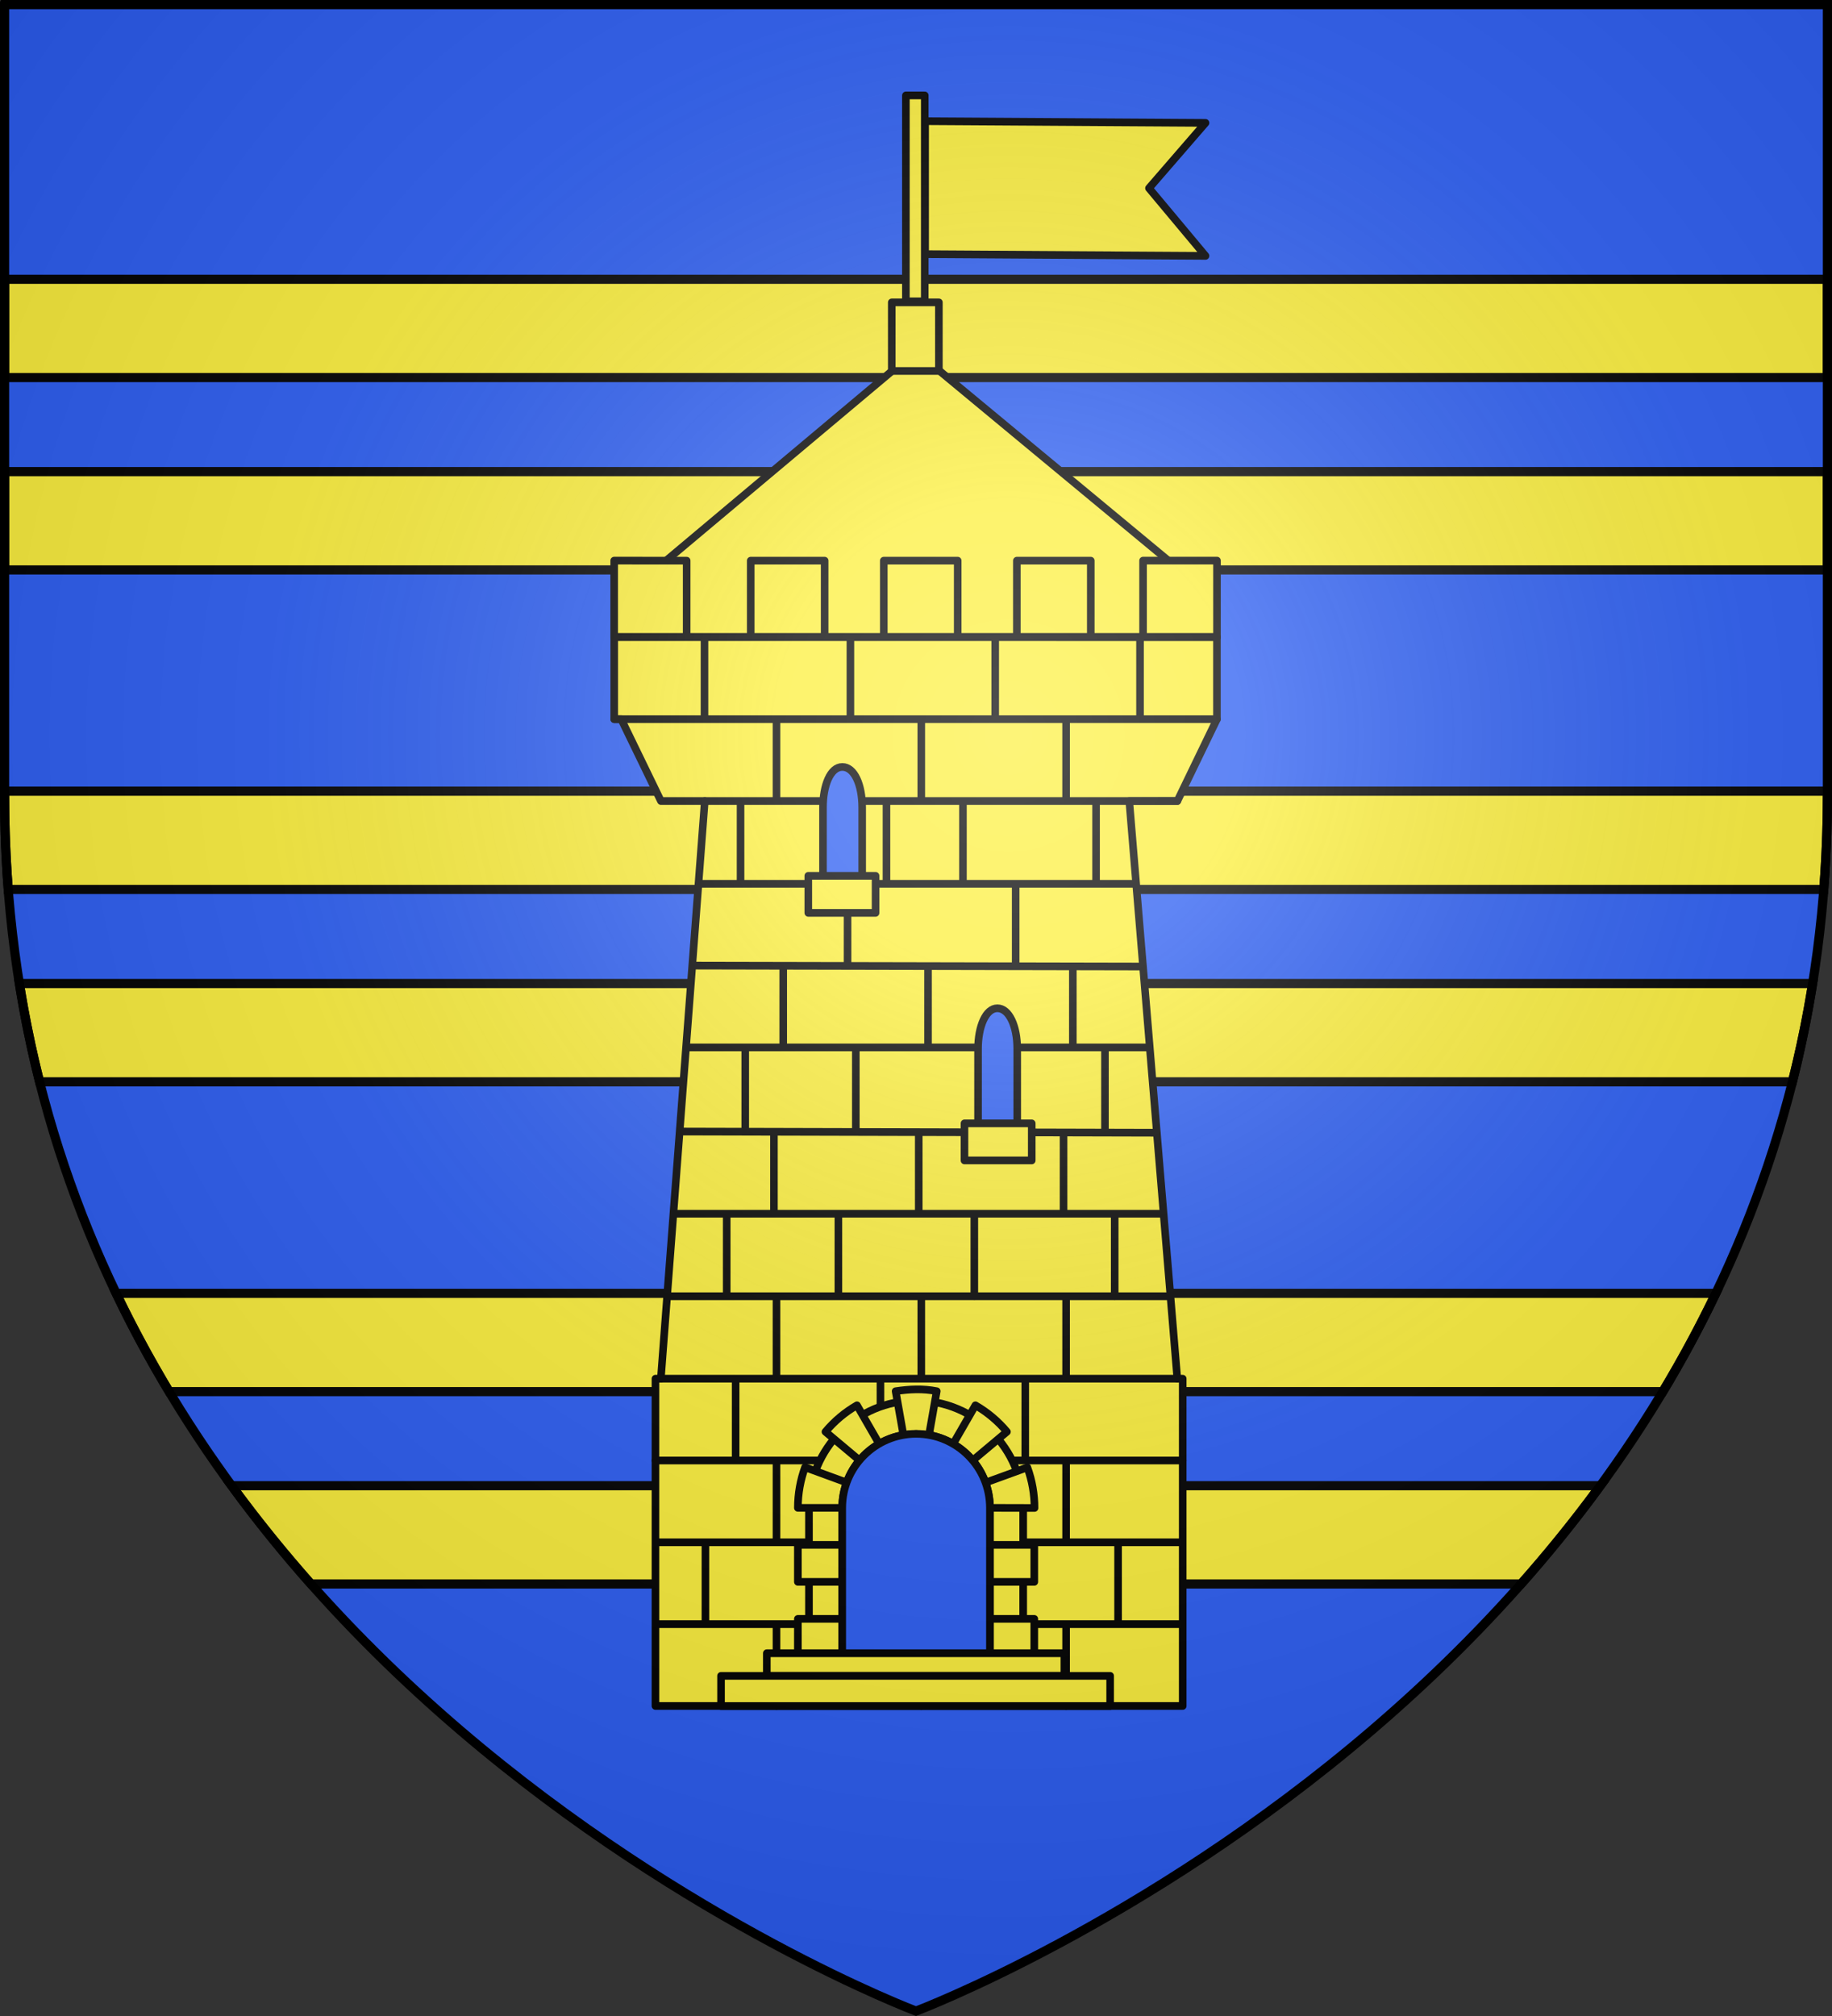 <svg enable-background="new 0 0 600 660" height="660" viewBox="0 0 600 660" width="600" xmlns="http://www.w3.org/2000/svg" xmlns:xlink="http://www.w3.org/1999/xlink"><rect x="0" y="0" width="600" height="660" fill="#333333" stroke="none"/><radialGradient id="a" cx="-80" cy="-80" gradientTransform="matrix(1 0 0 1 110.329 20.753)" gradientUnits="userSpaceOnUse" r="405"><stop offset="0" stop-color="#fff" stop-opacity=".31"/><stop offset=".19" stop-color="#fff" stop-opacity=".25"/><stop offset=".6" stop-color="#6b6b6b" stop-opacity=".125"/><stop offset="1" stop-opacity=".125"/></radialGradient><path d="m300 658.5s298.5-112.32 298.5-397.771c0-285.452 0-258.552 0-258.552h-597v258.552c0 285.451 298.5 397.771 298.5 397.771z" fill="#2b5df2"/><path d="m1.5 91.43v32.18h597v-32.18zm0 62.973v32.184h597v-32.184zm0 104.609v1.268c0 10.542.416 20.841 1.199 30.914h594.601c.783-10.073 1.199-20.372 1.199-30.914v-1.268zm4.85 62.975c1.766 11.028 3.982 21.757 6.615 32.182h574.07c2.633-10.425 4.849-21.154 6.615-32.182zm31.697 101.428c5.349 11.167 11.166 21.887 17.354 32.182h489.199c6.188-10.295 12.004-21.015 17.354-32.182zm37.828 62.977c8.289 11.334 16.993 22.057 25.963 32.18h396.324c8.97-10.123 17.674-20.845 25.963-32.18z" fill="#fcef3c" stroke="#000" stroke-width="3"/><g fill="#fcef3c" stroke="#000" stroke-linecap="round" stroke-linejoin="round" stroke-width="2.507" transform="matrix(.991 0 0 1.003 6.763 -.433)"><path d="m381.543 185.256.297 27.877h-171.961l.966-27.656 84.947-70.44z" fill="#fcef3c" stroke="#000" stroke-linecap="round" stroke-linejoin="round" stroke-width="2.507"/><path d="m220.105 208.466-23.949-.017v-25.036l23.949.017zm45.604 0v-25.037h-24.43v25.037zm105.233-.017h24.431v-25.037h-24.431zm-41.712.017h24.431v-25.037h-24.431zm-43.976 0v-25.037h24.43v25.037z" fill="#fcef3c" stroke="#000" stroke-linecap="round" stroke-linejoin="round" stroke-width="2.507"/><path d="m196.174 208.366v26.809h2.308l13.116 26.706 14.496-0-14.517 188.556h-1.782v106.824h174.25v-106.824h-1.784l-15.877-188.539 15.897-.016 13.075-26.706v-26.809z" fill="#fcef3c" stroke="#000" stroke-linecap="round" stroke-linejoin="round" stroke-width="2.507"/><path d="m266.969 503.849v26.705m-40.662 0v-26.705m-3.907-188.238 148.189.299m1.676 26.407h-151.557m154.673 27.842-156.879-.389m158.876 26.821h-161.176m9.892-134.71h156.186m13.076-26.706h-196.874m185.562 241.968h-174.25m.711 26.706h173.006m-173.149 26.705h173.079m-169.637-107.022h165.219m3.237 26.905h-170.683m156.411-161.532h-143.671m-28.143-80.539h199.182m0 26.809h-199.182m151.557 81.026v25.849m-47.857 0v-25.849m-47.857 25.849v-25.849m106.33 26.981v26.248m-37.273 0v-26.248m-45.063-.02v26.288m-36.547 0v-26.288m105.201 27.222v26.207m-47.857 0v-26.051m-47.857 26.051v-26.706m112.616 27.511v26.171m-46.394 0v-26.171m-44.921-.216v25.856m-36.911 0v-25.856m-7.341-162.055v-26.706m143.934 0v26.706m-47.857-26.706v26.706m-47.857 0v-26.706m71.285 322.135v26.706m-47.858-26.706v26.706m-47.857 0v-26.706m112.894-26.705v26.705m-47.857 0v-26.705m30.678-26.706v26.706m-47.858-26.706v26.706m-47.857 0v-26.706m82.216-26.136v26.136m-47.857-26.136v26.136m-47.857 0v-26.136m109.213-27.276v26.705m-47.857 0v-26.705m-47.858 26.705v-26.705m79.05-134.651v26.355m-55.562 0v-26.355m82.133-26.727v25.843m-43.997 0v-25.793m-25.274-.196v25.63m-48.224 0v-25.63m107.589-27.033v26.706m-47.858-26.706v26.706m-47.857 0v-26.706" fill="#fcef3c" stroke="#000" stroke-linecap="round" stroke-linejoin="round" stroke-width="2.507"/><g fill="#fcef3c" stroke="#000" stroke-linecap="round" stroke-linejoin="round" stroke-width="2.5" transform="matrix(1.009 0 0 .997 -231.8 371.534)"><path d="m523.018 86.298c-19.366 0-35.083 15.738-35.083 35.13v48.456h10.888v-48.456c0-13.374 10.839-24.228 24.195-24.228 13.356 0 24.195 10.854 24.195 24.228v48.456h10.888v-48.456c0-19.392-15.717-35.13-35.083-35.13z" fill="#fcef3c"/><path d="m516.326 83.232 2.533 14.31 4.197-.327 4.196.365 2.533-14.347c-2.24-.448-4.485-.616-6.729-.589-2.244.028-4.489.251-6.729.589zm-12.665 4.618c-3.82 2.202-7.324 5.093-10.321 8.669l11.152 9.35c1.807-2.153 3.982-3.995 6.427-5.413zm38.788 0-7.296 12.644c2.442 1.424 4.624 3.255 6.427 5.413l11.19-9.388c-2.829-3.385-6.283-6.335-10.321-8.669zm-55.8 20.291c-1.513 4.146-2.344 8.619-2.344 13.287h14.517c0-2.917.529-5.7 1.474-8.29zm72.812.038-13.723 4.997c.936 2.58 1.474 5.35 1.474 8.253l14.593.038c.005-4.414-.749-8.901-2.344-13.287zm-75.156 25.364v12.114h14.517v-12.114zm62.907 0v12.114h14.517v-12.114zm-62.907 24.228v12.114h14.517v-12.114zm62.907 0v12.114h14.517v-12.114z" fill="#fcef3c"/><path d="m523.018 97.2c-13.356 0-24.195 10.854-24.195 24.228v48.456h48.39v-48.456c0-13.374-10.839-24.228-24.195-24.228z" fill="#2b5df2"/></g><path d="m265.165 264.004v31.941h12.949v-31.941c0-7.405-2.584-13.236-6.561-13.236s-6.388 6.062-6.388 13.236z" fill="#2b5df2" stroke="#000" stroke-linecap="round" stroke-linejoin="round" stroke-width="2.507"/><path d="m316.405 342.77v31.94h12.948v-31.94c0-7.405-2.68-13.236-6.561-13.236s-6.387 6.061-6.387 13.236z" fill="#2b5df2" stroke="#000" stroke-linecap="round" stroke-linejoin="round" stroke-width="2.507"/><path d="m303.463 121.512v-22.387h-15.572v22.387z" fill="#fcef3c" stroke="#000" stroke-linecap="round" stroke-linejoin="round" stroke-width="2.507"/><path d="m298.793 98.79v-67.207h-6.233v67.207z" fill="#fcef3c" stroke="#000" stroke-linecap="round" stroke-linejoin="round" stroke-width="2.507"/><path d="m298.915 39.98 92.667.564-18.686 21.312 18.686 22.093-92.667-.564z" fill="#fcef3c" stroke="#000" stroke-linecap="round" stroke-linejoin="round" stroke-width="2.507"/><path id="b" d="m260.306 286.298h22.231v12.093h-22.231z" fill="#fcef3c" stroke="#000" stroke-linecap="round" stroke-linejoin="round" stroke-width="2.507"/><g fill="#fcef3c" stroke="#000" stroke-linecap="round" stroke-linejoin="round" stroke-width="2.507"><use height="100%" transform="translate(51.615 80.804)" width="100%" xlink:href="#b"/><path d="m246.595 540.044h98.34v7.389h-98.34z"/><path d="m231.465 547.433h128.599v9.852h-128.599z"/></g></g><path d="m-298.5-298.5h597v258.5c0 286.2-298.5 398.39-298.5 398.39s-298.5-112.19-298.5-398.39z" fill="url(#a)" height="100%" stroke-width="1" transform="matrix(1 0 0 1 300 300.05)" width="100%"/><path d="m300 658.397s-298.5-112.418-298.5-398.119c0-285.702 0-258.778 0-258.778h597v258.778c0 285.701-298.5 398.119-298.5 398.119z" fill="none" stroke="#000" stroke-width="3"/></svg>